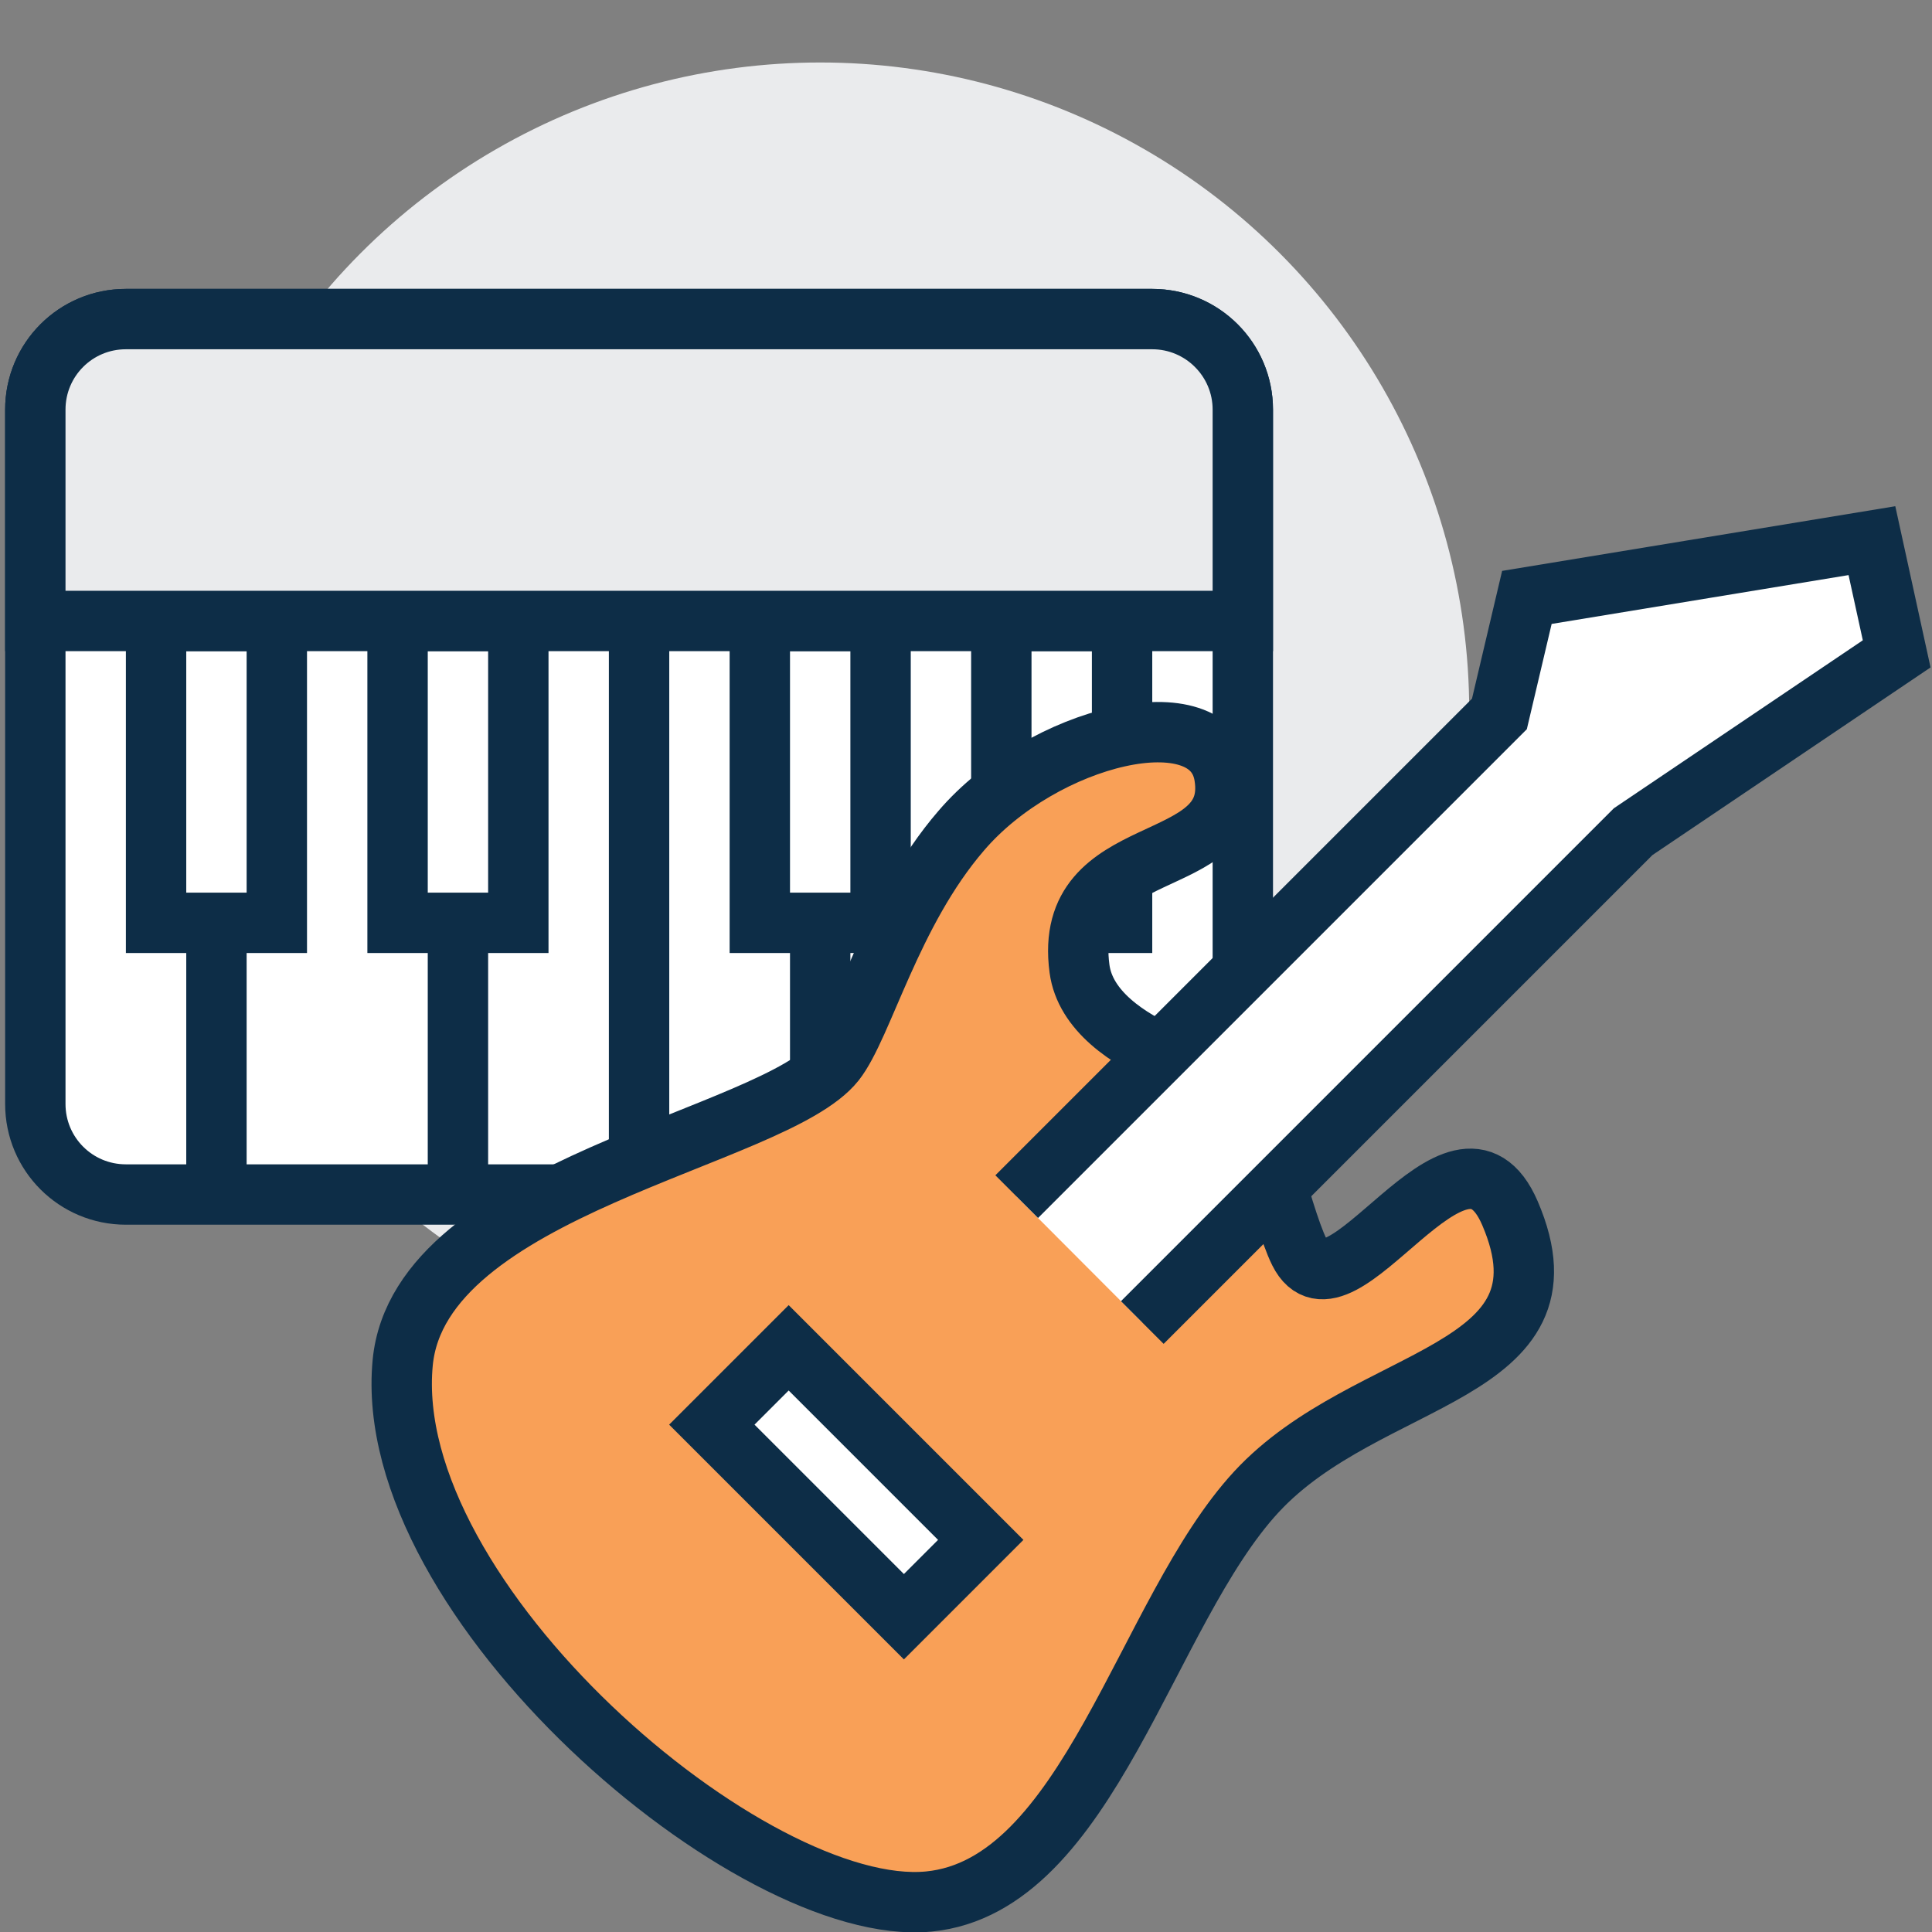 <?xml version="1.0" encoding="utf-8"?>
<!-- Generator: Adobe Illustrator 16.0.0, SVG Export Plug-In . SVG Version: 6.00 Build 0)  -->
<!DOCTYPE svg PUBLIC "-//W3C//DTD SVG 1.1//EN" "http://www.w3.org/Graphics/SVG/1.1/DTD/svg11.dtd">
<svg version="1.1" id="Layer_1" xmlns="http://www.w3.org/2000/svg" xmlns:xlink="http://www.w3.org/1999/xlink" x="0px" y="0px"
	 width="64px" height="64px" viewBox="0 0 64 64" enable-background="new 0 0 64 64" xml:space="preserve">
<rect x="0" y="0" width="64" height="64" fill="#808080" stroke="none"/>
<g>
	<circle fill="#EAEBED" cx="27.17" cy="23.57" r="21.5"/>
	<g>
		<path fill="#FFFFFF" stroke="#0D2D47" stroke-width="2" stroke-miterlimit="10" d="M41.17,36.57c0,1.66-1.34,3-3,3h-34
			c-1.66,0-3-1.34-3-3v-23c0-1.66,1.34-3,3-3h34c1.66,0,3,1.34,3,3V36.57z"/>
		<line fill="none" stroke="#0D2D47" stroke-width="2" stroke-miterlimit="10" x1="21.17" y1="19.57" x2="21.17" y2="39.57"/>
		<rect x="5.17" y="20.57" fill="none" stroke="#0D2D47" stroke-width="2" stroke-miterlimit="10" width="4" height="10"/>
		<line fill="none" stroke="#0D2D47" stroke-width="2" stroke-miterlimit="10" x1="7.17" y1="30.57" x2="7.17" y2="39.57"/>
		<rect x="13.17" y="20.57" fill="none" stroke="#0D2D47" stroke-width="2" stroke-miterlimit="10" width="4" height="10"/>
		<line fill="none" stroke="#0D2D47" stroke-width="2" stroke-miterlimit="10" x1="15.17" y1="30.57" x2="15.17" y2="39.57"/>
		<rect x="25.17" y="20.57" fill="none" stroke="#0D2D47" stroke-width="2" stroke-miterlimit="10" width="4" height="10"/>
		<line fill="none" stroke="#0D2D47" stroke-width="2" stroke-miterlimit="10" x1="27.17" y1="30.57" x2="27.17" y2="39.57"/>
		<rect x="33.17" y="20.57" fill="none" stroke="#0D2D47" stroke-width="2" stroke-miterlimit="10" width="4" height="10"/>
		<line fill="none" stroke="#0D2D47" stroke-width="2" stroke-miterlimit="10" x1="35.17" y1="30.57" x2="35.17" y2="39.57"/>
		<g>
			<path fill="#EAEBED" stroke="#0D2D47" stroke-width="2" stroke-miterlimit="10" d="M38.17,10.57h-34c-1.66,0-3,1.34-3,3v7h40v-7
				C41.17,11.91,39.82,10.57,38.17,10.57z"/>
		</g>
	</g>
	<g>
		<path fill="#F9A057" stroke="#0D2D47" stroke-width="2" stroke-linecap="round" stroke-miterlimit="10" d="M40.56,25.71
			c0.53,3.3-5.39,1.97-4.8,6.38c0.37,2.78,5.63,3.75,5.63,3.75s1.06,4.45,1.65,5.63c1.35,2.7,5.26-5.27,6.98-1.28
			c2.32,5.4-4.72,5.25-8.4,9.23s-5.55,13.05-10.85,13.57c-5.86,0.57-18.18-9.97-17.43-17.85c0.56-5.83,12.3-7.42,14.32-9.97
			c0.93-1.18,1.85-4.95,4.18-7.65C34.54,24.36,40.13,22.99,40.56,25.71z"/>
		
			<rect x="23.53" y="47.31" transform="matrix(0.707 0.707 -0.707 0.707 42.938 -5.436)" fill="#FFFFFF" stroke="#0D2D47" stroke-width="2" stroke-linecap="round" stroke-miterlimit="10" width="9" height="3.6"/>
		<polyline fill="#FFFFFF" stroke="#0D2D47" stroke-width="2" stroke-miterlimit="10" points="33.68,39.64 49.67,23.65 50.58,19.79 
			62.01,17.91 62.83,21.66 54.1,27.55 37.84,43.81 		"/>
	</g>
</g>
</svg>
